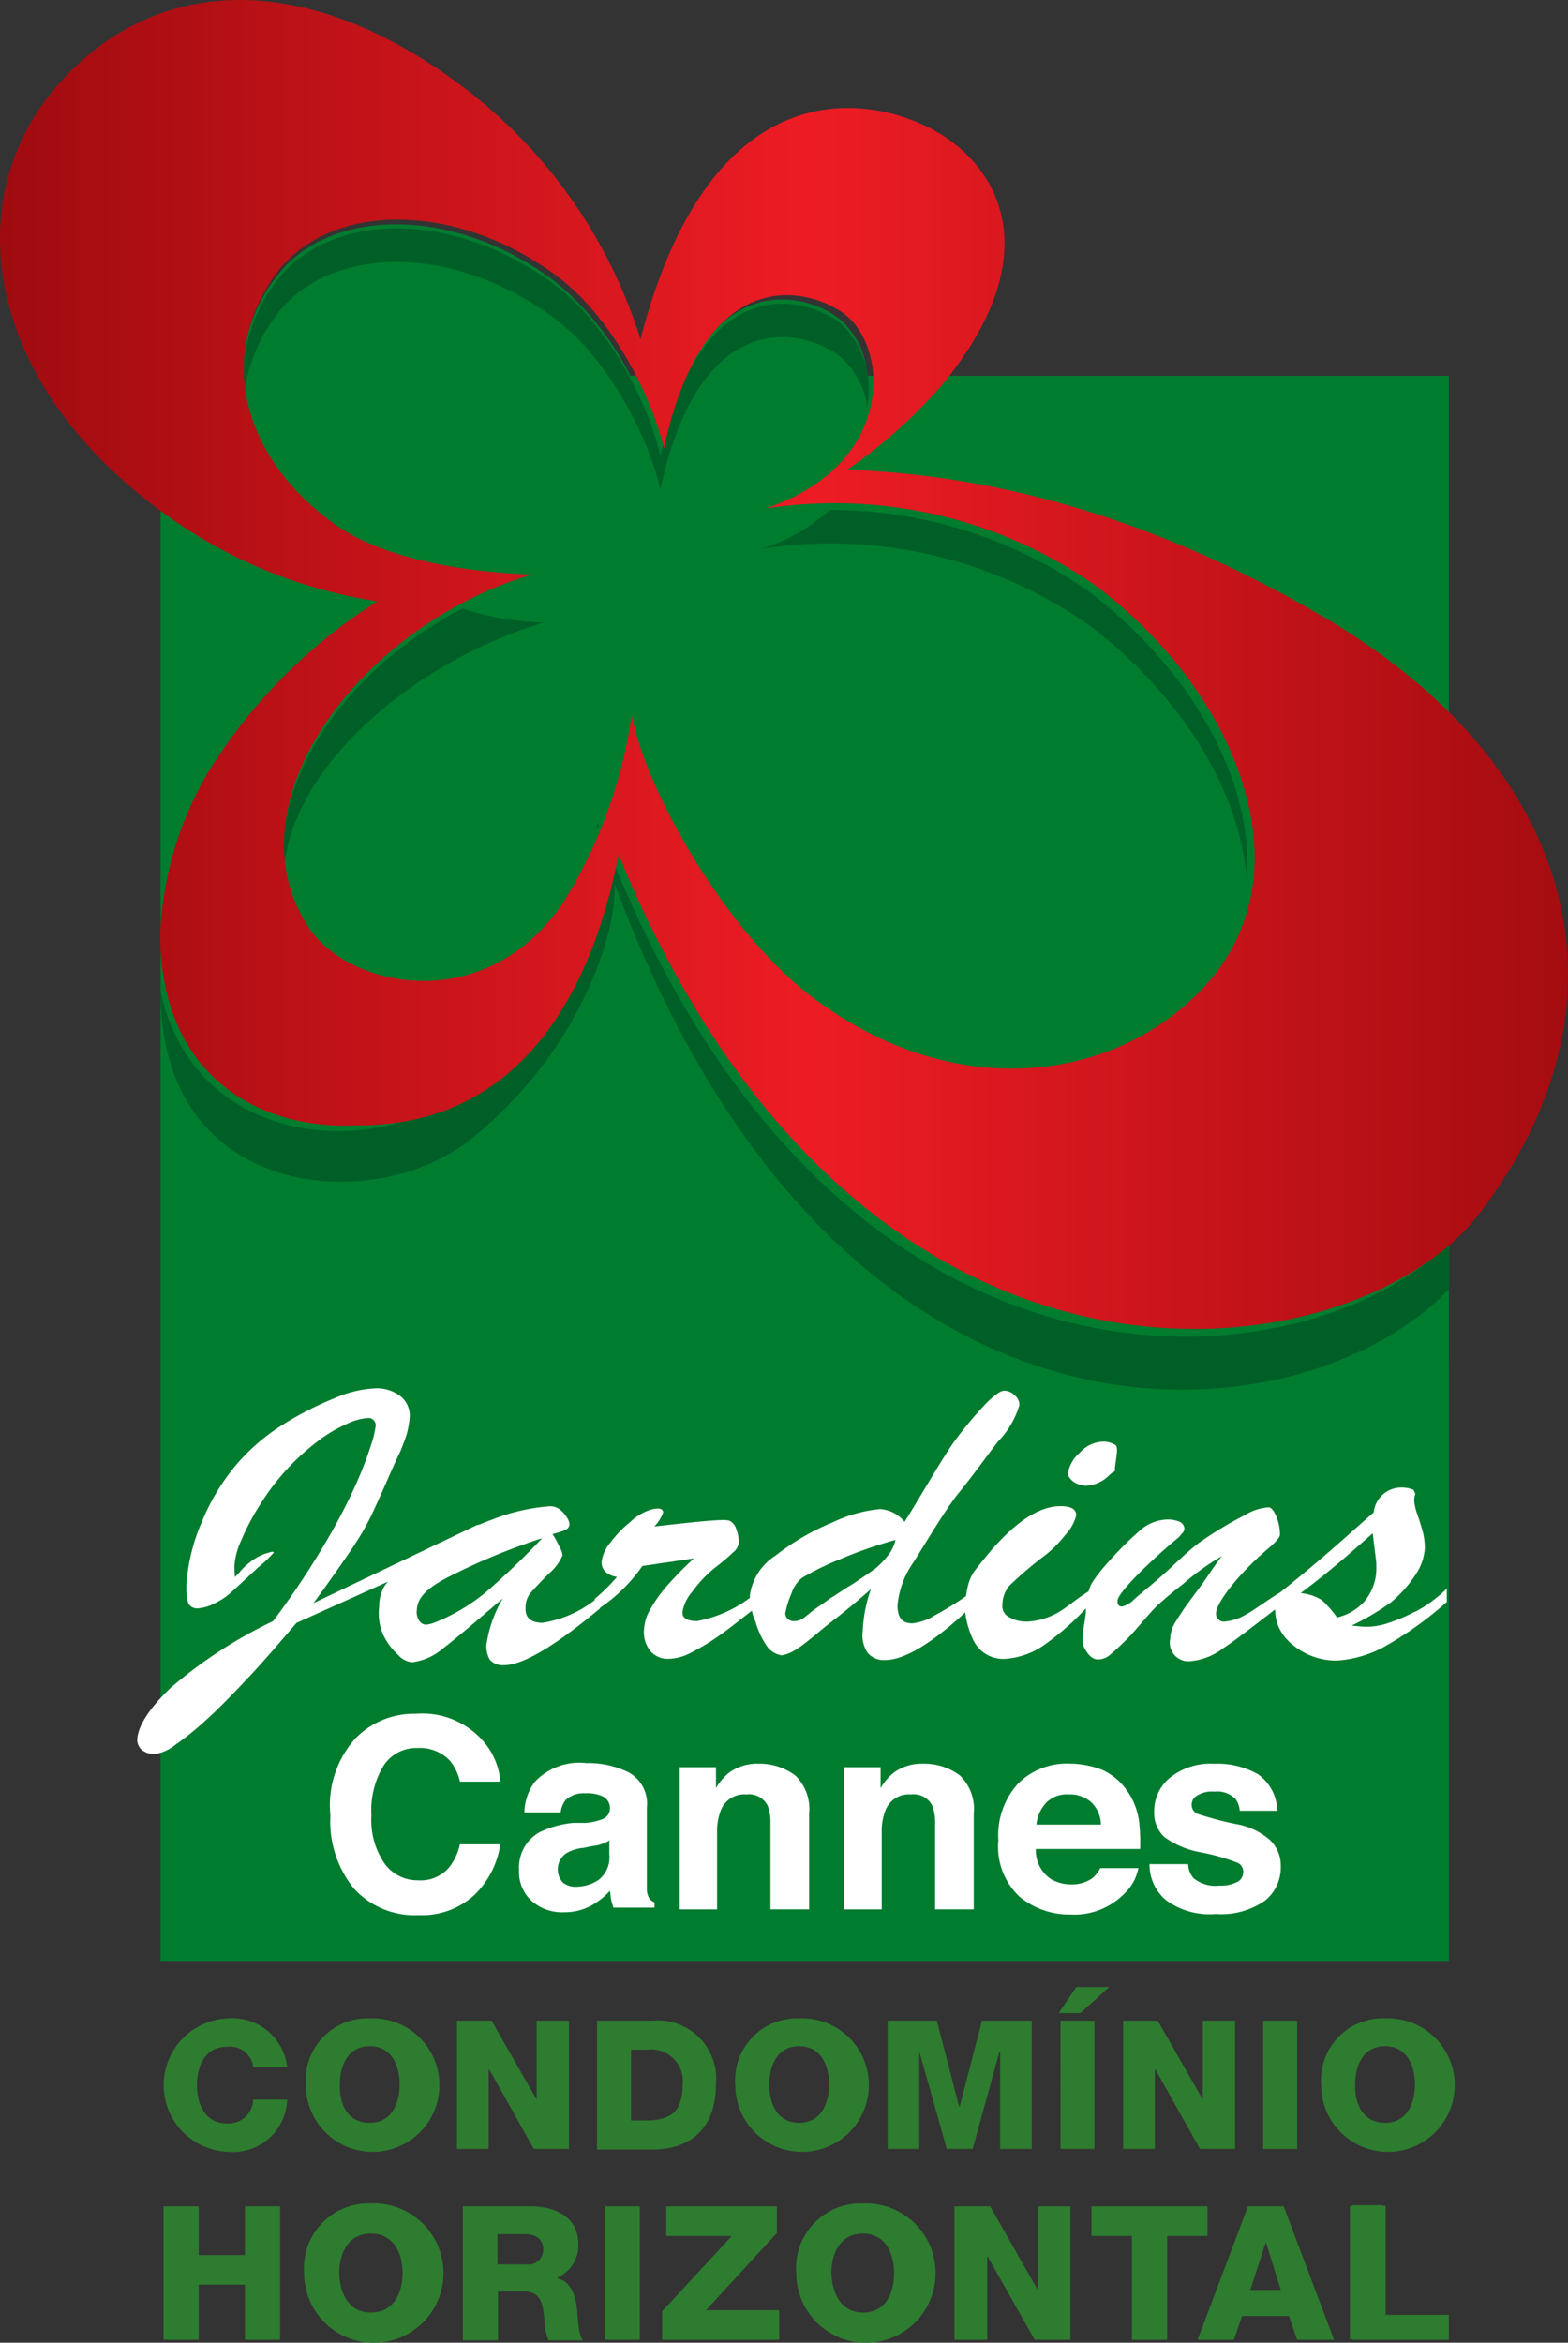 <svg xmlns="http://www.w3.org/2000/svg" xmlns:xlink="http://www.w3.org/1999/xlink" width="87.427" height="130.599" viewBox="0 0 87.427 130.599">
  <rect x="0" y="0" width="87.427" height="130.599" fill="#333333" stroke="none"/>
  <defs>
    <linearGradient id="linear-gradient" y1="0.5" x2="1" y2="0.5" gradientUnits="objectBoundingBox">
      <stop offset="0" stop-color="#9e0b0f"/>
      <stop offset="0.5" stop-color="#ed1c24"/>
      <stop offset="1" stop-color="#9e0b0f"/>
    </linearGradient>
  </defs>
  <g id="Grupo_570" data-name="Grupo 570" transform="translate(-985.481 -801.274)">
    <path id="Caminho_1248" data-name="Caminho 1248" d="M192.934,126.48V71.333H160.5a4.481,4.481,0,0,0-1.535-3.17c-1.6-1.261-5.945-2.555-8.657,3.17H147.3a16.293,16.293,0,0,0-4.181-5.24c-5.619-4.269-12.74-4.237-15.68-.129a8.866,8.866,0,0,0-1.764,5.369H121.1V159.7h71.834V126.48Z" transform="translate(873.334 750.893)" fill="#007c2f"/>
    <path id="Caminho_1249" data-name="Caminho 1249" d="M156.607,129.876a15.583,15.583,0,0,1-4.573-.776c-6.043,3.137-10.486,9.056-9.931,14.361.621-5.822,7.448-11.482,14.5-13.585" transform="translate(859.224 706.096)" fill="#005f27"/>
    <path id="Caminho_1250" data-name="Caminho 1250" d="M223.7,114.267a25.088,25.088,0,0,1,18.261,4.269c5.129,3.881,8.428,9.25,8.787,14.2.033-.323.033-.679.033-1-.033-5.207-3.43-10.965-8.82-15.072a25.018,25.018,0,0,0-14.471-4.561,10.021,10.021,0,0,1-3.789,2.167" transform="translate(804.25 717.598)" fill="#005f27"/>
    <path id="Caminho_1251" data-name="Caminho 1251" d="M136.988,68.54c2.94-4.108,10.061-4.14,15.68.129,2.94,2.232,5.161,6.566,5.815,9.477,2.254-10.479,8.1-8.927,10.029-7.407a4.483,4.483,0,0,1,1.5,2.782,5.024,5.024,0,0,0-1.5-4.658c-1.927-1.488-7.775-3.073-10.029,7.407-.653-2.911-2.875-7.245-5.815-9.477-5.619-4.269-12.74-4.237-15.68-.129a8.638,8.638,0,0,0-1.7,6.145,9,9,0,0,1,1.7-4.269" transform="translate(863.816 750.42)" fill="#005f27"/>
    <path id="Caminho_1253" data-name="Caminho 1253" d="M195.7,166.126a1.567,1.567,0,0,0-.1-.226v.485a2.214,2.214,0,0,1,.1-.259" transform="translate(823.171 681.199)" fill="#005f27"/>
    <path id="Caminho_1254" data-name="Caminho 1254" d="M146.351,172.8c-1.176,5.693-4.083,12.808-11.335,14.328-5.161,1.811-12.348.129-13.916-7.116v.065c0,11.644,11.956,12.42,17.248,8.215,5.913-4.69,8.2-11.32,8.069-14.264,12.74,34.285,38.579,31.05,46.55,22.544V194.05c-8.33,8.086-33.646,10.512-46.615-21.25" transform="translate(873.334 676.531)" fill="#005f27"/>
    <path id="Caminho_1255" data-name="Caminho 1255" d="M169.3,268.707a1.332,1.332,0,0,0,.686.226,1.916,1.916,0,0,0,1.307-.582c.425-.388.294-.065.327-.388,0-.259.229-1.164.033-1.294a1.251,1.251,0,0,0-.719-.194,1.817,1.817,0,0,0-1.274.615,1.9,1.9,0,0,0-.653,1.1c-.033.194.1.356.294.518m19.045,7.245a9.144,9.144,0,0,1-1.437.615,3.793,3.793,0,0,1-1.274.226c-.2,0-.49-.032-.817-.065a14.349,14.349,0,0,0,2.189-1.294,6.912,6.912,0,0,0,1.4-1.585,2.978,2.978,0,0,0,.49-1.423,3.574,3.574,0,0,0-.1-.873q-.1-.388-.294-.97a2.987,2.987,0,0,1-.2-.809,1.2,1.2,0,0,1,.065-.388l-.1-.226a1.676,1.676,0,0,0-.653-.129,1.542,1.542,0,0,0-1.568,1.391c-.947.809-2.744,2.491-5.227,4.464-.751.453-1.568,1.067-1.96,1.261a2.711,2.711,0,0,1-1.111.356.431.431,0,0,1-.49-.485c.033-.582,1.209-2.135,2.907-3.59.425-.356.653-.615.653-.776a2.613,2.613,0,0,0-.2-1c-.131-.323-.294-.517-.425-.517a2.87,2.87,0,0,0-1.307.42,21.734,21.734,0,0,0-2.483,1.488c-.719.517-1.437,1.261-1.993,1.747-.523.485-1.372,1.164-1.7,1.455a1.382,1.382,0,0,1-.686.42c-.2,0-.261-.1-.261-.323,0-.388,1.437-1.844,2.973-3.17.229-.194.392-.323.457-.388s.131-.162.2-.226a.428.428,0,0,0,.1-.226.456.456,0,0,0-.261-.388,1.648,1.648,0,0,0-.751-.129,2.42,2.42,0,0,0-1.4.55,20.233,20.233,0,0,0-2.025,2.038,7.626,7.626,0,0,0-.751,1c-.065.129-.1.259-.163.421-.784.485-1.4,1.067-1.927,1.294a3.7,3.7,0,0,1-1.5.388,1.872,1.872,0,0,1-1.013-.259.674.674,0,0,1-.359-.679,1.66,1.66,0,0,1,.392-1.067,22.068,22.068,0,0,1,2.058-1.747,6.612,6.612,0,0,0,1.045-1.067,2.535,2.535,0,0,0,.621-1.1c0-.356-.294-.517-.882-.517-1.143,0-2.417.809-3.855,2.458-.294.356-.882,1.067-.98,1.229a2.4,2.4,0,0,0-.294.647,4.981,4.981,0,0,0-.131.679,16.315,16.315,0,0,1-1.731,1.067,2.89,2.89,0,0,1-1.274.453c-.555,0-.817-.323-.817-1a4.912,4.912,0,0,1,.882-2.393c.555-.873,1.764-2.911,2.483-3.817.751-.906,1.5-1.973,2.254-2.943a4.959,4.959,0,0,0,1.176-2.005.68.68,0,0,0-.261-.55.822.822,0,0,0-.588-.259q-.294,0-.98.679a22.018,22.018,0,0,0-1.764,2.1c-.686.938-2.025,3.3-2.809,4.528a1.915,1.915,0,0,0-1.372-.711,7.943,7.943,0,0,0-2.646.744,13.291,13.291,0,0,0-3.169,1.844,3.153,3.153,0,0,0-1.437,2.2v.162a7.1,7.1,0,0,1-2.94,1.294c-.555,0-.849-.162-.817-.518a2.313,2.313,0,0,1,.555-1.132,6.749,6.749,0,0,1,1.339-1.391,10.722,10.722,0,0,0,.947-.809.776.776,0,0,0,.294-.518,1.988,1.988,0,0,0-.131-.744.771.771,0,0,0-.392-.485,1.368,1.368,0,0,0-.425-.032c-.523,0-1.764.129-3.757.356a2.328,2.328,0,0,0,.49-.776c0-.129-.1-.227-.294-.227a1.656,1.656,0,0,0-.392.065,2.93,2.93,0,0,0-1.176.712,6.225,6.225,0,0,0-1.111,1.164,1.964,1.964,0,0,0-.457,1.035.756.756,0,0,0,.2.55,1.36,1.36,0,0,0,.653.291,10.921,10.921,0,0,1-1.241,1.229v.065a6.332,6.332,0,0,1-2.907,1.261c-.653,0-.98-.291-.947-.841a1.259,1.259,0,0,1,.294-.841c.2-.226.523-.582,1.013-1.067a2.772,2.772,0,0,0,.751-1,.937.937,0,0,0-.065-.291l-.229-.453a4.412,4.412,0,0,0-.261-.453,6.479,6.479,0,0,0,.719-.226.412.412,0,0,0,.229-.291.766.766,0,0,0-.131-.388,1.708,1.708,0,0,0-.392-.453.893.893,0,0,0-.555-.194,10.993,10.993,0,0,0-3.234.744c-.294.1-.555.226-.849.323l.1-.065-9.212,4.4c.947-1.294,1.666-2.329,2.189-3.105a14.776,14.776,0,0,0,1.274-2.3c.1-.226.327-.712.653-1.456s.555-1.261.719-1.585c.131-.323.261-.647.359-.97a5.014,5.014,0,0,0,.163-.873,1.385,1.385,0,0,0-.49-1.229,2.153,2.153,0,0,0-1.47-.453,6.331,6.331,0,0,0-2.156.518,18.538,18.538,0,0,0-2.875,1.455,11.507,11.507,0,0,0-2.515,2.1,11.92,11.92,0,0,0-2.091,3.4,10.385,10.385,0,0,0-.849,3.526,3.529,3.529,0,0,0,.1.97.544.544,0,0,0,.555.291,2.346,2.346,0,0,0,.947-.291,3.694,3.694,0,0,0,.947-.647q.637-.582,1.47-1.358a6.609,6.609,0,0,0,.849-.809c0-.065-.1-.065-.261,0a1.9,1.9,0,0,0-.457.162,2.489,2.489,0,0,0-.621.388,3.344,3.344,0,0,0-.49.453,3.909,3.909,0,0,1-.327.356,5.659,5.659,0,0,1-.033-.615,4.027,4.027,0,0,1,.392-1.455,12.981,12.981,0,0,1,1.045-1.973,13.024,13.024,0,0,1,3.169-3.493,7.858,7.858,0,0,1,1.666-1,3.28,3.28,0,0,1,1.143-.323.4.4,0,0,1,.457.453,5.591,5.591,0,0,1-.261,1.067,21.4,21.4,0,0,1-.849,2.2,33.237,33.237,0,0,1-1.731,3.3,46.448,46.448,0,0,1-2.875,4.3,25.718,25.718,0,0,0-5.717,3.72q-1.813,1.747-1.862,2.911a.794.794,0,0,0,.261.55,1.1,1.1,0,0,0,.751.226,2.383,2.383,0,0,0,1.078-.485,16.365,16.365,0,0,0,1.764-1.423c.686-.615,1.47-1.423,2.352-2.361s1.764-1.973,2.679-3.04l5.1-2.3a1.517,1.517,0,0,0-.327.517,2.195,2.195,0,0,0-.163.873,2.947,2.947,0,0,0,.229,1.585,3.6,3.6,0,0,0,.817,1.1,1.182,1.182,0,0,0,.784.42,3.254,3.254,0,0,0,1.731-.776c.686-.518,1.895-1.553,3.332-2.782a6.98,6.98,0,0,0-.915,2.588,1.456,1.456,0,0,0,.2.841.97.97,0,0,0,.784.291c1.045,0,2.842-1.067,5.357-3.17v-.032a8.88,8.88,0,0,0,2.352-2.329c.2-.032.49-.065.882-.129s.751-.1,1.078-.162c.327-.032.653-.1.915-.129a20,20,0,0,0-1.437,1.456,7.7,7.7,0,0,0-.98,1.358,2.392,2.392,0,0,0-.359,1.1,1.674,1.674,0,0,0,.359,1.261,1.27,1.27,0,0,0,1.013.42,2.712,2.712,0,0,0,1.209-.323,12.489,12.489,0,0,0,1.47-.873c.523-.356,1.176-.873,1.96-1.488a2.24,2.24,0,0,0,.2.615,4.612,4.612,0,0,0,.653,1.391,1.24,1.24,0,0,0,.817.485,2.214,2.214,0,0,0,.882-.388c.425-.259,1.078-.841,1.764-1.391.686-.517,1.47-1.164,2.319-1.908a7.925,7.925,0,0,0-.457,2.329,1.771,1.771,0,0,0,.261,1.2,1.167,1.167,0,0,0,.98.421c1.045,0,2.548-.873,4.475-2.652a4.868,4.868,0,0,0,.49,1.617,1.845,1.845,0,0,0,1.731.97,4.326,4.326,0,0,0,2.091-.712,14.925,14.925,0,0,0,2.417-2.1c.033.518-.327,1.682-.131,2.1.229.517.523.744.817.744a1.051,1.051,0,0,0,.621-.226c.2-.162.523-.453.98-.906s1.339-1.553,1.731-1.908.849-.744,1.4-1.164a13.661,13.661,0,0,1,2.156-1.553c-.457.582-.947,1.391-1.307,1.844q-.539.728-.784,1.067c-.163.259-.523.776-.621,1a1.877,1.877,0,0,0-.163.712,1.033,1.033,0,0,0,1.143,1.229,3.485,3.485,0,0,0,1.8-.712c.653-.42,1.764-1.294,2.907-2.167a2.8,2.8,0,0,0,.131.809,2.653,2.653,0,0,0,.817,1.132,3.794,3.794,0,0,0,2.483.906,6.375,6.375,0,0,0,2.548-.712,19.766,19.766,0,0,0,3.593-2.555v-.744a7.691,7.691,0,0,1-1.764,1.294m-51.809-1.1a10.646,10.646,0,0,1-2.744,1.65,2.227,2.227,0,0,1-.555.162.444.444,0,0,1-.425-.226.863.863,0,0,1-.131-.582c.033-.647.457-1.132,1.568-1.747a35.4,35.4,0,0,1,5.423-2.264,42.3,42.3,0,0,1-3.136,3.008m22.409-2.038a4.7,4.7,0,0,1-.686.712q-.392.291-1.274.873c-.588.356-.947.615-1.111.712-.131.065-.359.259-.751.518s-.784.615-.947.712a.9.9,0,0,1-.457.129.494.494,0,0,1-.359-.129.413.413,0,0,1-.131-.323,5.259,5.259,0,0,1,.359-1.132,1.75,1.75,0,0,1,.588-.841,15.349,15.349,0,0,1,2.123-1.035,23.687,23.687,0,0,1,3.071-1.067,2.184,2.184,0,0,1-.425.873M184,276.276a5.912,5.912,0,0,0-.849-.97,2.686,2.686,0,0,0-1.176-.388c1.993-1.488,3.4-2.814,4.018-3.331l.2,1.65v.388a2.828,2.828,0,0,1-.686,1.779,2.933,2.933,0,0,1-1.5.873" transform="translate(876.028 615.167)" fill="#fff"/>
    <path id="Caminho_1256" data-name="Caminho 1256" d="M126.6,374.785a1.308,1.308,0,0,0-1.47-1.1c-1.209,0-1.666,1.067-1.666,2.135s.457,2.135,1.666,2.135a1.372,1.372,0,0,0,1.47-1.326h1.895a3.026,3.026,0,0,1-3.3,2.911,3.722,3.722,0,0,1,0-7.439,3.075,3.075,0,0,1,3.3,2.717H126.6Z" transform="translate(872.998 541.693)" fill="#2e7c2f"/>
    <path id="Caminho_1257" data-name="Caminho 1257" d="M149.461,372.1a3.723,3.723,0,1,1-3.561,3.72,3.444,3.444,0,0,1,3.561-3.72m0,5.822c1.209,0,1.666-1.067,1.666-2.135s-.457-2.135-1.666-2.135-1.666,1.067-1.666,2.135c-.033,1.1.425,2.135,1.666,2.135" transform="translate(856.636 541.693)" fill="#2e7c2f"/>
    <path id="Caminho_1258" data-name="Caminho 1258" d="M171.7,372.5h1.927l2.515,4.4h0v-4.4h1.8v7.148h-1.96l-2.483-4.431h-.033v4.431H171.7Z" transform="translate(839.263 541.422)" fill="#2e7c2f"/>
    <path id="Caminho_1259" data-name="Caminho 1259" d="M195.6,372.5h3.1a3.248,3.248,0,0,1,3.528,3.558c0,2.361-1.339,3.623-3.528,3.623h-3.1Zm1.895,5.563h.882c1.437-.032,1.993-.582,1.993-2.005a1.761,1.761,0,0,0-1.993-1.941h-.882Z" transform="translate(823.171 541.422)" fill="#2e7c2f"/>
    <path id="Caminho_1260" data-name="Caminho 1260" d="M222.761,372.1a3.723,3.723,0,1,1-3.561,3.72,3.444,3.444,0,0,1,3.561-3.72m0,5.822c1.209,0,1.666-1.067,1.666-2.135s-.457-2.135-1.666-2.135-1.666,1.067-1.666,2.135c0,1.1.457,2.135,1.666,2.135" transform="translate(807.28 541.693)" fill="#2e7c2f"/>
    <path id="Caminho_1261" data-name="Caminho 1261" d="M245.2,372.5h2.744l1.241,4.787h.033l1.241-4.787h2.777v7.148h-1.764v-5.434h-.033l-1.5,5.434H248.5l-1.535-5.434h0v5.434H245.2Z" transform="translate(789.773 541.422)" fill="#2e7c2f"/>
    <path id="Caminho_1262" data-name="Caminho 1262" d="M277.209,366.7l-1.6,1.456H274.4l.98-1.456Zm-2.711,1.876h1.895v7.148H274.5Z" transform="translate(770.112 545.346)" fill="#2e7c2f"/>
    <path id="Caminho_1263" data-name="Caminho 1263" d="M285.4,372.5h1.927l2.515,4.4h0v-4.4h1.8v7.148h-1.96l-2.483-4.431h-.033v4.431H285.4Z" transform="translate(762.705 541.422)" fill="#2e7c2f"/>
    <rect id="Retângulo_1646" data-name="Retângulo 1646" width="1.895" height="7.148" transform="translate(1055.912 913.922)" fill="#2e7c2f"/>
    <path id="Caminho_1264" data-name="Caminho 1264" d="M322.761,372.1a3.723,3.723,0,1,1-3.561,3.72,3.444,3.444,0,0,1,3.561-3.72m0,5.822c1.209,0,1.666-1.067,1.666-2.135s-.457-2.135-1.666-2.135-1.666,1.067-1.666,2.135c-.033,1.1.457,2.135,1.666,2.135" transform="translate(739.946 541.693)" fill="#2e7c2f"/>
    <path id="Caminho_1265" data-name="Caminho 1265" d="M121.6,404.5h1.96v2.717h2.581V404.5h1.96v7.439h-1.96v-3.073H123.56v3.073H121.6Z" transform="translate(872.998 519.772)" fill="#2e7c2f"/>
    <path id="Caminho_1266" data-name="Caminho 1266" d="M149.324,404a3.885,3.885,0,1,1-3.724,3.881A3.6,3.6,0,0,1,149.324,404m0,6.081c1.274,0,1.764-1.1,1.764-2.2s-.49-2.2-1.764-2.2-1.764,1.1-1.764,2.2c.033,1.1.49,2.2,1.764,2.2" transform="translate(856.838 520.11)" fill="#2e7c2f"/>
    <path id="Caminho_1267" data-name="Caminho 1267" d="M172.6,404.5h3.822c1.339,0,2.646.582,2.646,2.1a1.945,1.945,0,0,1-1.176,1.876v.032c.817.194,1.045,1.067,1.111,1.779.033.323.065,1.423.327,1.682H177.4a4.064,4.064,0,0,1-.229-1.2c-.065-.744-.163-1.52-1.111-1.52h-1.47v2.717h-1.96V404.5Zm1.96,3.234h1.633a.814.814,0,0,0,.915-.873c0-.55-.457-.809-.98-.809H174.56Z" transform="translate(838.657 519.772)" fill="#2e7c2f"/>
    <rect id="Retângulo_1647" data-name="Retângulo 1647" width="1.96" height="7.439" transform="translate(1019.196 924.272)" fill="#2e7c2f"/>
    <path id="Caminho_1268" data-name="Caminho 1268" d="M206.7,410.354l3.887-4.2h-3.659V404.5H213.1v1.488l-3.953,4.3h4.083v1.65H206.7Z" transform="translate(815.697 519.772)" fill="#2e7c2f"/>
    <path id="Caminho_1269" data-name="Caminho 1269" d="M233.324,404a3.885,3.885,0,1,1-3.724,3.881A3.6,3.6,0,0,1,233.324,404m0,6.081c1.274,0,1.731-1.1,1.731-2.2s-.49-2.2-1.731-2.2c-1.274,0-1.764,1.1-1.764,2.2.033,1.1.523,2.2,1.764,2.2" transform="translate(800.277 520.11)" fill="#2e7c2f"/>
    <path id="Caminho_1270" data-name="Caminho 1270" d="M256.6,404.5h1.993l2.613,4.593h.033V404.5h1.829v7.439h-1.993l-2.613-4.625h-.033v4.625H256.6Z" transform="translate(782.097 519.772)" fill="#2e7c2f"/>
    <path id="Caminho_1271" data-name="Caminho 1271" d="M286.468,406.15h-2.254v5.79h-1.96v-5.79H280V404.5h6.468Z" transform="translate(766.341 519.772)" fill="#2e7c2f"/>
    <path id="Caminho_1272" data-name="Caminho 1272" d="M300.909,404.5H302.9l2.809,7.439h-2.058l-.457-1.326h-2.613l-.457,1.326H298.1Zm.131,4.658h1.7l-.817-2.62h-.033Z" transform="translate(754.154 519.772)" fill="#2e7c2f"/>
    <path id="Caminho_1273" data-name="Caminho 1273" d="M326.093,410.413v-6.081h-.163V404.3h-1.666v.032H324.1v7.439h.163v.032h5.357v-1.391Z" transform="translate(736.647 519.908)" fill="#2e7c2f"/>
    <path id="Caminho_1274" data-name="Caminho 1274" d="M151.525,320.926a4.554,4.554,0,0,1,3.332-1.326,4.493,4.493,0,0,1,3.953,1.779,3.909,3.909,0,0,1,.751,2.005h-2.254a2.78,2.78,0,0,0-.555-1.164,2.3,2.3,0,0,0-1.8-.712,2.181,2.181,0,0,0-1.895.97,4.8,4.8,0,0,0-.686,2.782,4.286,4.286,0,0,0,.751,2.717,2.267,2.267,0,0,0,1.862.906,2.073,2.073,0,0,0,1.764-.776,3.1,3.1,0,0,0,.555-1.229h2.254a4.913,4.913,0,0,1-1.47,2.846,4.3,4.3,0,0,1-3.071,1.1,4.569,4.569,0,0,1-3.626-1.488,5.946,5.946,0,0,1-1.307-4.075,5.566,5.566,0,0,1,1.437-4.334" transform="translate(853.819 577.212)" fill="#fff"/>
    <path id="Caminho_1275" data-name="Caminho 1275" d="M186.057,331.432a3.3,3.3,0,0,0,.849-.194.642.642,0,0,0,.457-.582.725.725,0,0,0-.359-.679,2.073,2.073,0,0,0-1.013-.194,1.484,1.484,0,0,0-1.078.356,1.28,1.28,0,0,0-.294.712h-2.025a2.929,2.929,0,0,1,.588-1.714,3.417,3.417,0,0,1,2.875-1.035,5.029,5.029,0,0,1,2.352.518,1.978,1.978,0,0,1,1.013,1.941v4.528a1.037,1.037,0,0,0,.131.55.71.71,0,0,0,.294.226v.291h-2.287a3.3,3.3,0,0,1-.131-.453c-.033-.129-.033-.291-.065-.485a4.112,4.112,0,0,1-1.013.809,3.092,3.092,0,0,1-1.535.388,2.578,2.578,0,0,1-1.8-.614,2.168,2.168,0,0,1-.719-1.747,2.239,2.239,0,0,1,1.143-2.1,5.37,5.37,0,0,1,1.862-.518Zm1.274.97a1.107,1.107,0,0,1-.392.194,2,2,0,0,1-.555.129l-.49.1a2.318,2.318,0,0,0-.947.291,1.084,1.084,0,0,0-.2,1.65,1.121,1.121,0,0,0,.719.226,2.268,2.268,0,0,0,1.274-.388,1.592,1.592,0,0,0,.588-1.423Z" transform="translate(832.126 571.461)" fill="#fff"/>
    <path id="Caminho_1276" data-name="Caminho 1276" d="M216.135,328.847a2.591,2.591,0,0,1,.784,2.135v5.337h-2.156V331.5a2.486,2.486,0,0,0-.163-.97,1.156,1.156,0,0,0-1.176-.615,1.4,1.4,0,0,0-1.437.906,3.167,3.167,0,0,0-.2,1.2v4.3H209.7v-7.924h2.025v1.164a3.038,3.038,0,0,1,.751-.873,2.642,2.642,0,0,1,1.633-.485,3.286,3.286,0,0,1,2.025.647" transform="translate(813.677 571.394)" fill="#fff"/>
    <path id="Caminho_1277" data-name="Caminho 1277" d="M244.235,328.847a2.591,2.591,0,0,1,.784,2.135v5.337h-2.156V331.5a2.486,2.486,0,0,0-.163-.97,1.156,1.156,0,0,0-1.176-.615,1.4,1.4,0,0,0-1.437.906,3.167,3.167,0,0,0-.2,1.2v4.3H237.8v-7.924h2.025v1.164a3.038,3.038,0,0,1,.751-.873,2.642,2.642,0,0,1,1.633-.485,3.287,3.287,0,0,1,2.025.647" transform="translate(794.756 571.394)" fill="#fff"/>
    <path id="Caminho_1278" data-name="Caminho 1278" d="M269.915,328.556a3.391,3.391,0,0,1,1.372,1.164,3.9,3.9,0,0,1,.653,1.65,10.216,10.216,0,0,1,.065,1.585h-5.815a1.916,1.916,0,0,0,.849,1.682,2.224,2.224,0,0,0,1.143.291,1.949,1.949,0,0,0,1.176-.356,1.9,1.9,0,0,0,.425-.55h2.123a2.609,2.609,0,0,1-.784,1.423,3.908,3.908,0,0,1-3.005,1.164,4.356,4.356,0,0,1-2.809-.97,3.812,3.812,0,0,1-1.209-3.17,4.272,4.272,0,0,1,1.111-3.17,3.835,3.835,0,0,1,2.875-1.1,4.976,4.976,0,0,1,1.829.356m-3.136,1.811a2.06,2.06,0,0,0-.555,1.229h3.593a1.76,1.76,0,0,0-.555-1.261,1.8,1.8,0,0,0-1.241-.42,1.59,1.59,0,0,0-1.241.453" transform="translate(777.047 571.394)" fill="#fff"/>
    <path id="Caminho_1279" data-name="Caminho 1279" d="M292.056,333.8a1.221,1.221,0,0,0,.294.776,1.9,1.9,0,0,0,1.437.421,2.016,2.016,0,0,0,.98-.194.6.6,0,0,0,.359-.55.548.548,0,0,0-.294-.517,11.112,11.112,0,0,0-2.189-.615,4.883,4.883,0,0,1-1.927-.841,1.841,1.841,0,0,1-.555-1.423,2.4,2.4,0,0,1,.882-1.876,3.583,3.583,0,0,1,2.45-.776,4.569,4.569,0,0,1,2.45.582,2.534,2.534,0,0,1,1.078,2.038h-2.091a1.276,1.276,0,0,0-.229-.647,1.407,1.407,0,0,0-1.176-.421,1.56,1.56,0,0,0-.98.226.569.569,0,0,0-.294.485.548.548,0,0,0,.294.518,18.518,18.518,0,0,0,2.189.582,3.827,3.827,0,0,1,1.862.873,1.944,1.944,0,0,1,.621,1.488,2.369,2.369,0,0,1-.882,1.908,4.265,4.265,0,0,1-2.744.744,4.114,4.114,0,0,1-2.777-.776,2.592,2.592,0,0,1-.915-2.005Z" transform="translate(759.675 571.394)" fill="#fff"/>
    <path id="Caminho_1226" data-name="Caminho 1226" d="M150.016,58.6c-9.554-5.607-18.528-7.936-26.543-8.195a29.01,29.01,0,0,0,5.227-4.658c5.431-6.556,3.775-11.243.61-13.63-3.194-2.415-13.156-5.32-17.366,11.013A28.179,28.179,0,0,0,102.1,29.1c-9.322-7.045-17.8-6.01-22.913.173S75.41,45.2,84.674,52.3a27.054,27.054,0,0,0,12.6,5.435,29.861,29.861,0,0,0-9.467,9.575,19.35,19.35,0,0,0-2.643,8.971c0,7.907,5.518,10.927,10.919,10.668,9.845.086,13.388-8.6,14.637-15.1,13.678,33.355,41.18,28.984,48,20.013C167.528,80.339,164.508,67.112,150.016,58.6ZM143.86,78.671c-4.7,5.693-14.056,7.419-22.391,1.093-4.617-3.508-9.119-11.157-10.019-15.671a26.845,26.845,0,0,1-3.891,10.553c-4.414,6.326-11.965,4.6-14.143,1.236C88.885,68.894,96.465,59,105.9,56.243c-4.53-.173-8.6-1.064-11.065-2.847-4.879-3.537-6.65-9.086-3.253-13.86,2.962-4.112,10.135-4.141,15.8.144,2.962,2.243,5.2,6.614,5.866,9.546,2.265-10.553,8.161-8.971,10.106-7.476,2.5,1.955,2.7,8.425-4.443,10.812A25.319,25.319,0,0,1,137.3,56.846c5.46,4.112,8.857,9.92,8.887,15.154A10.475,10.475,0,0,1,143.86,78.671Z" transform="translate(909.248 777.06)" fill="url(#linear-gradient)"/>
  </g>
</svg>
